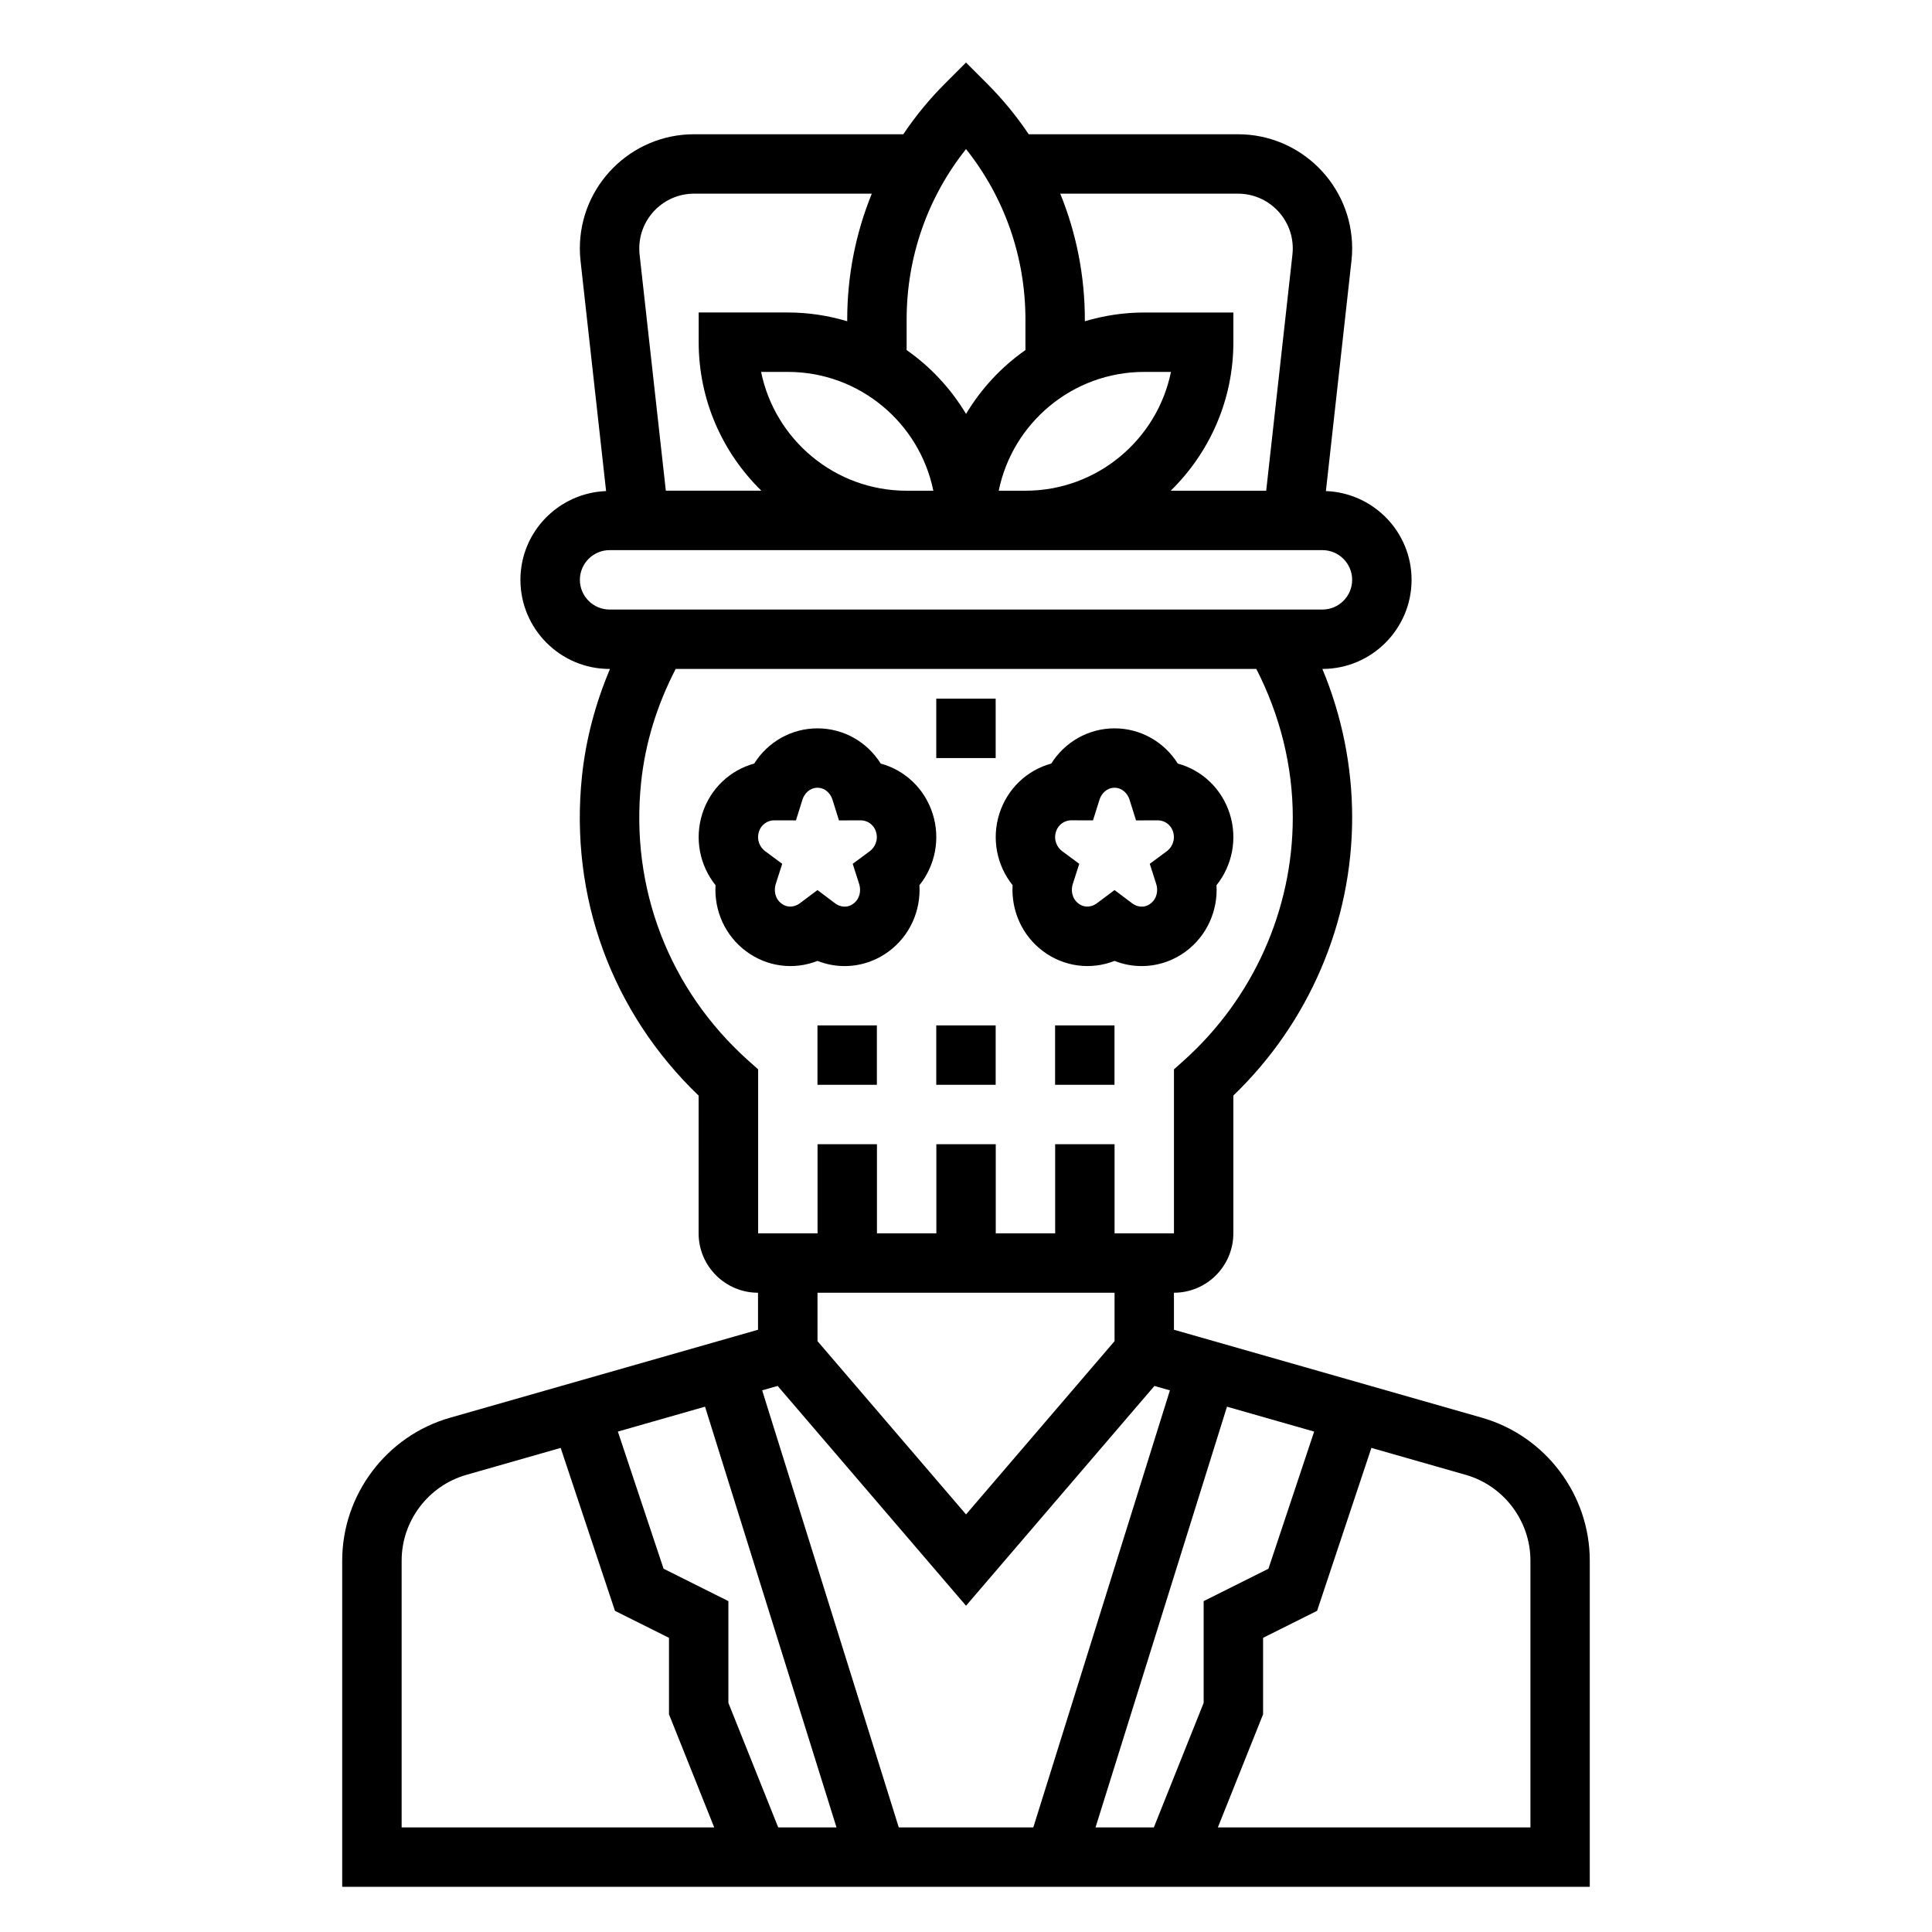 <?xml version="1.0" encoding="UTF-8"?>
<!-- Uploaded to: ICON Repo, www.svgrepo.com, Generator: ICON Repo Mixer Tools -->
<svg fill="#000000" width="800px" height="800px" version="1.1" viewBox="144 144 512 512" xmlns="http://www.w3.org/2000/svg">
 <g>
  <path d="m536.77 519.72-81.664-23.324v-9.809c8.684 0 15.742-7.062 15.742-15.742v-36.512c20.059-19.285 31.488-45.941 31.488-73.699 0-13.547-2.715-26.938-7.894-39.359h0.023c13.02 0 23.617-10.598 23.617-23.617 0-12.715-10.117-23.035-22.703-23.523l6.769-60.961c0.129-1.105 0.191-2.231 0.191-3.34 0-16.684-13.574-30.254-30.254-30.254h-55.465c-3.203-4.777-6.894-9.281-11.051-13.438l-5.566-5.566-5.566 5.566c-4.156 4.156-7.848 8.66-11.051 13.438h-55.465c-16.684 0-30.254 13.57-30.254 30.254 0 1.117 0.062 2.234 0.188 3.336l6.769 60.969c-12.586 0.488-22.703 10.809-22.703 23.523 0 13.02 10.598 23.617 23.617 23.617h0.117c-3.832 9.07-6.375 18.539-7.414 28.34-3.363 31.961 7.871 62.637 30.906 84.727l-0.004 36.5c0 8.684 7.062 15.742 15.742 15.742v9.809l-81.664 23.332c-16.797 4.805-28.531 20.367-28.531 37.844v86.457h330.62v-86.457c0-17.477-11.738-33.039-28.547-37.852zm-73.789 75.566-13.203 33h-15.453l34.84-111.5 23.098 6.598-12.113 36.344-17.168 8.586zm-125.95 0v-26.969l-17.176-8.59-12.113-36.344 23.098-6.598 34.844 111.5h-15.445zm8.949-82.832 4.102-1.172 49.926 58.254 49.926-58.246 4.102 1.172-36.199 115.82h-35.652zm126.11-317.13c8 0 14.508 6.512 14.508 14.512 0 0.527-0.031 1.062-0.086 1.598l-6.957 62.613h-25.309c10.234-10.012 16.609-23.945 16.609-39.359v-7.871h-23.617c-5.473 0-10.754 0.828-15.742 2.32v-0.41c0-11.641-2.254-22.93-6.519-33.402zm-126.39 47.234h7.078c19.012 0 34.914 13.547 38.566 31.488h-7.078c-19.012 0-34.91-13.547-38.566-31.488zm101.54 0h7.078c-3.652 17.941-19.562 31.488-38.566 31.488h-7.078c3.652-17.941 19.555-31.488 38.566-31.488zm-47.23-59.047c10.203 12.816 15.742 28.59 15.742 45.219v8.039c-6.367 4.457-11.73 10.234-15.742 16.918-4.016-6.684-9.375-12.461-15.742-16.918v-8.039c-0.004-16.629 5.539-32.414 15.742-45.219zm-72.086 11.812h47.113c-4.266 10.473-6.516 21.762-6.516 33.402v0.41c-4.992-1.496-10.273-2.324-15.746-2.324h-23.617v7.871c0 15.414 6.375 29.348 16.609 39.359h-25.316l-6.957-62.629c-0.047-0.516-0.078-1.051-0.078-1.578 0-8 6.512-14.512 14.508-14.512zm-30.25 102.34c0-4.336 3.535-7.871 7.871-7.871h188.92c4.336 0 7.871 3.535 7.871 7.871 0 4.336-3.535 7.871-7.871 7.871h-188.92c-4.34 0-7.871-3.535-7.871-7.871zm44.609 127.38c-20.988-18.82-31.332-45.711-28.371-73.777 1.102-10.477 4.25-20.523 9.156-29.992h153.87c6.227 12.164 9.664 25.633 9.664 39.359 0 24.473-10.523 47.957-28.867 64.41l-2.621 2.348v43.453h-15.742v-23.617h-15.742v23.617h-15.742v-23.617h-15.742v23.617h-15.742v-23.617h-15.742v23.617h-15.742v-43.453zm97.086 61.543v12.832l-39.359 45.918-39.359-45.918-0.004-12.832zm-188.93 70.984c0-10.492 7.047-19.828 17.129-22.711l25.016-7.148 14.391 43.18 14.312 7.152v20.262l11.988 29.98h-82.836zm299.14 70.715h-82.836l11.988-29.98v-20.262l14.312-7.156 14.391-43.18 25.016 7.148c10.086 2.891 17.129 12.227 17.129 22.715z"/>
  <path d="m420.43 396.09c5.582 4.164 12.699 5.016 18.934 2.559 2.312 0.914 4.754 1.371 7.188 1.371 4.125 0 8.234-1.309 11.746-3.922 5.543-4.125 8.484-10.754 8.086-17.508 4.188-5.227 5.606-12.312 3.512-18.926-2.109-6.652-7.344-11.562-13.77-13.312-3.602-5.734-9.844-9.332-16.762-9.332s-13.16 3.598-16.766 9.328c-6.422 1.754-11.66 6.668-13.762 13.305-2.102 6.613-0.676 13.707 3.512 18.934-0.402 6.758 2.539 13.379 8.082 17.504zm3.418-31.676c0.66-2.086 2.488-3.023 4.008-3.023h0.008l5.793 0.016 1.738-5.535c0.496-1.543 1.906-3.109 3.969-3.109s3.473 1.566 3.961 3.117l1.738 5.535 5.793-0.016h0.008c1.52 0 3.352 0.938 4.008 3.023v0.008c0.691 2.195-0.324 4.164-1.637 5.141l-4.535 3.352 1.723 5.375c0.52 1.621 0.242 3.848-1.543 5.18-1.746 1.316-3.676 0.781-4.801-0.055l-4.715-3.547-4.723 3.535c-1.129 0.84-3.062 1.352-4.805 0.055-1.785-1.324-2.062-3.559-1.543-5.172l1.723-5.375-4.535-3.352c-1.32-0.98-2.336-2.949-1.633-5.152z"/>
  <path d="m360.64 398.65c2.312 0.914 4.754 1.371 7.188 1.371 4.125 0 8.234-1.309 11.746-3.922 5.543-4.125 8.484-10.754 8.086-17.508 4.188-5.227 5.606-12.312 3.512-18.926-2.109-6.652-7.344-11.562-13.77-13.312-3.598-5.734-9.84-9.332-16.762-9.332-6.918 0-13.16 3.598-16.766 9.328-6.422 1.754-11.66 6.668-13.762 13.305-2.102 6.613-0.676 13.707 3.512 18.934-0.402 6.754 2.543 13.375 8.086 17.5 5.59 4.168 12.695 5.019 18.93 2.562zm-9.523-15.184c-1.785-1.324-2.062-3.559-1.543-5.172l1.723-5.375-4.535-3.352c-1.316-0.977-2.34-2.945-1.637-5.148 0.66-2.086 2.488-3.023 4.008-3.023h0.008l5.793 0.016 1.738-5.535c0.5-1.547 1.906-3.113 3.969-3.113s3.473 1.566 3.961 3.117l1.738 5.535 5.793-0.016h0.008c1.52 0 3.352 0.938 4.008 3.023v0.008c0.691 2.195-0.324 4.164-1.637 5.141l-4.535 3.352 1.723 5.375c0.52 1.621 0.242 3.848-1.543 5.18-1.746 1.316-3.676 0.781-4.801-0.055l-4.715-3.547-4.723 3.535c-1.125 0.84-3.062 1.352-4.801 0.055z"/>
  <path d="m392.12 329.15h15.742v15.742h-15.742z"/>
  <path d="m392.12 415.74h15.742v15.742h-15.742z"/>
  <path d="m423.61 415.74h15.742v15.742h-15.742z"/>
  <path d="m360.64 415.74h15.742v15.742h-15.742z"/>
 </g>
</svg>